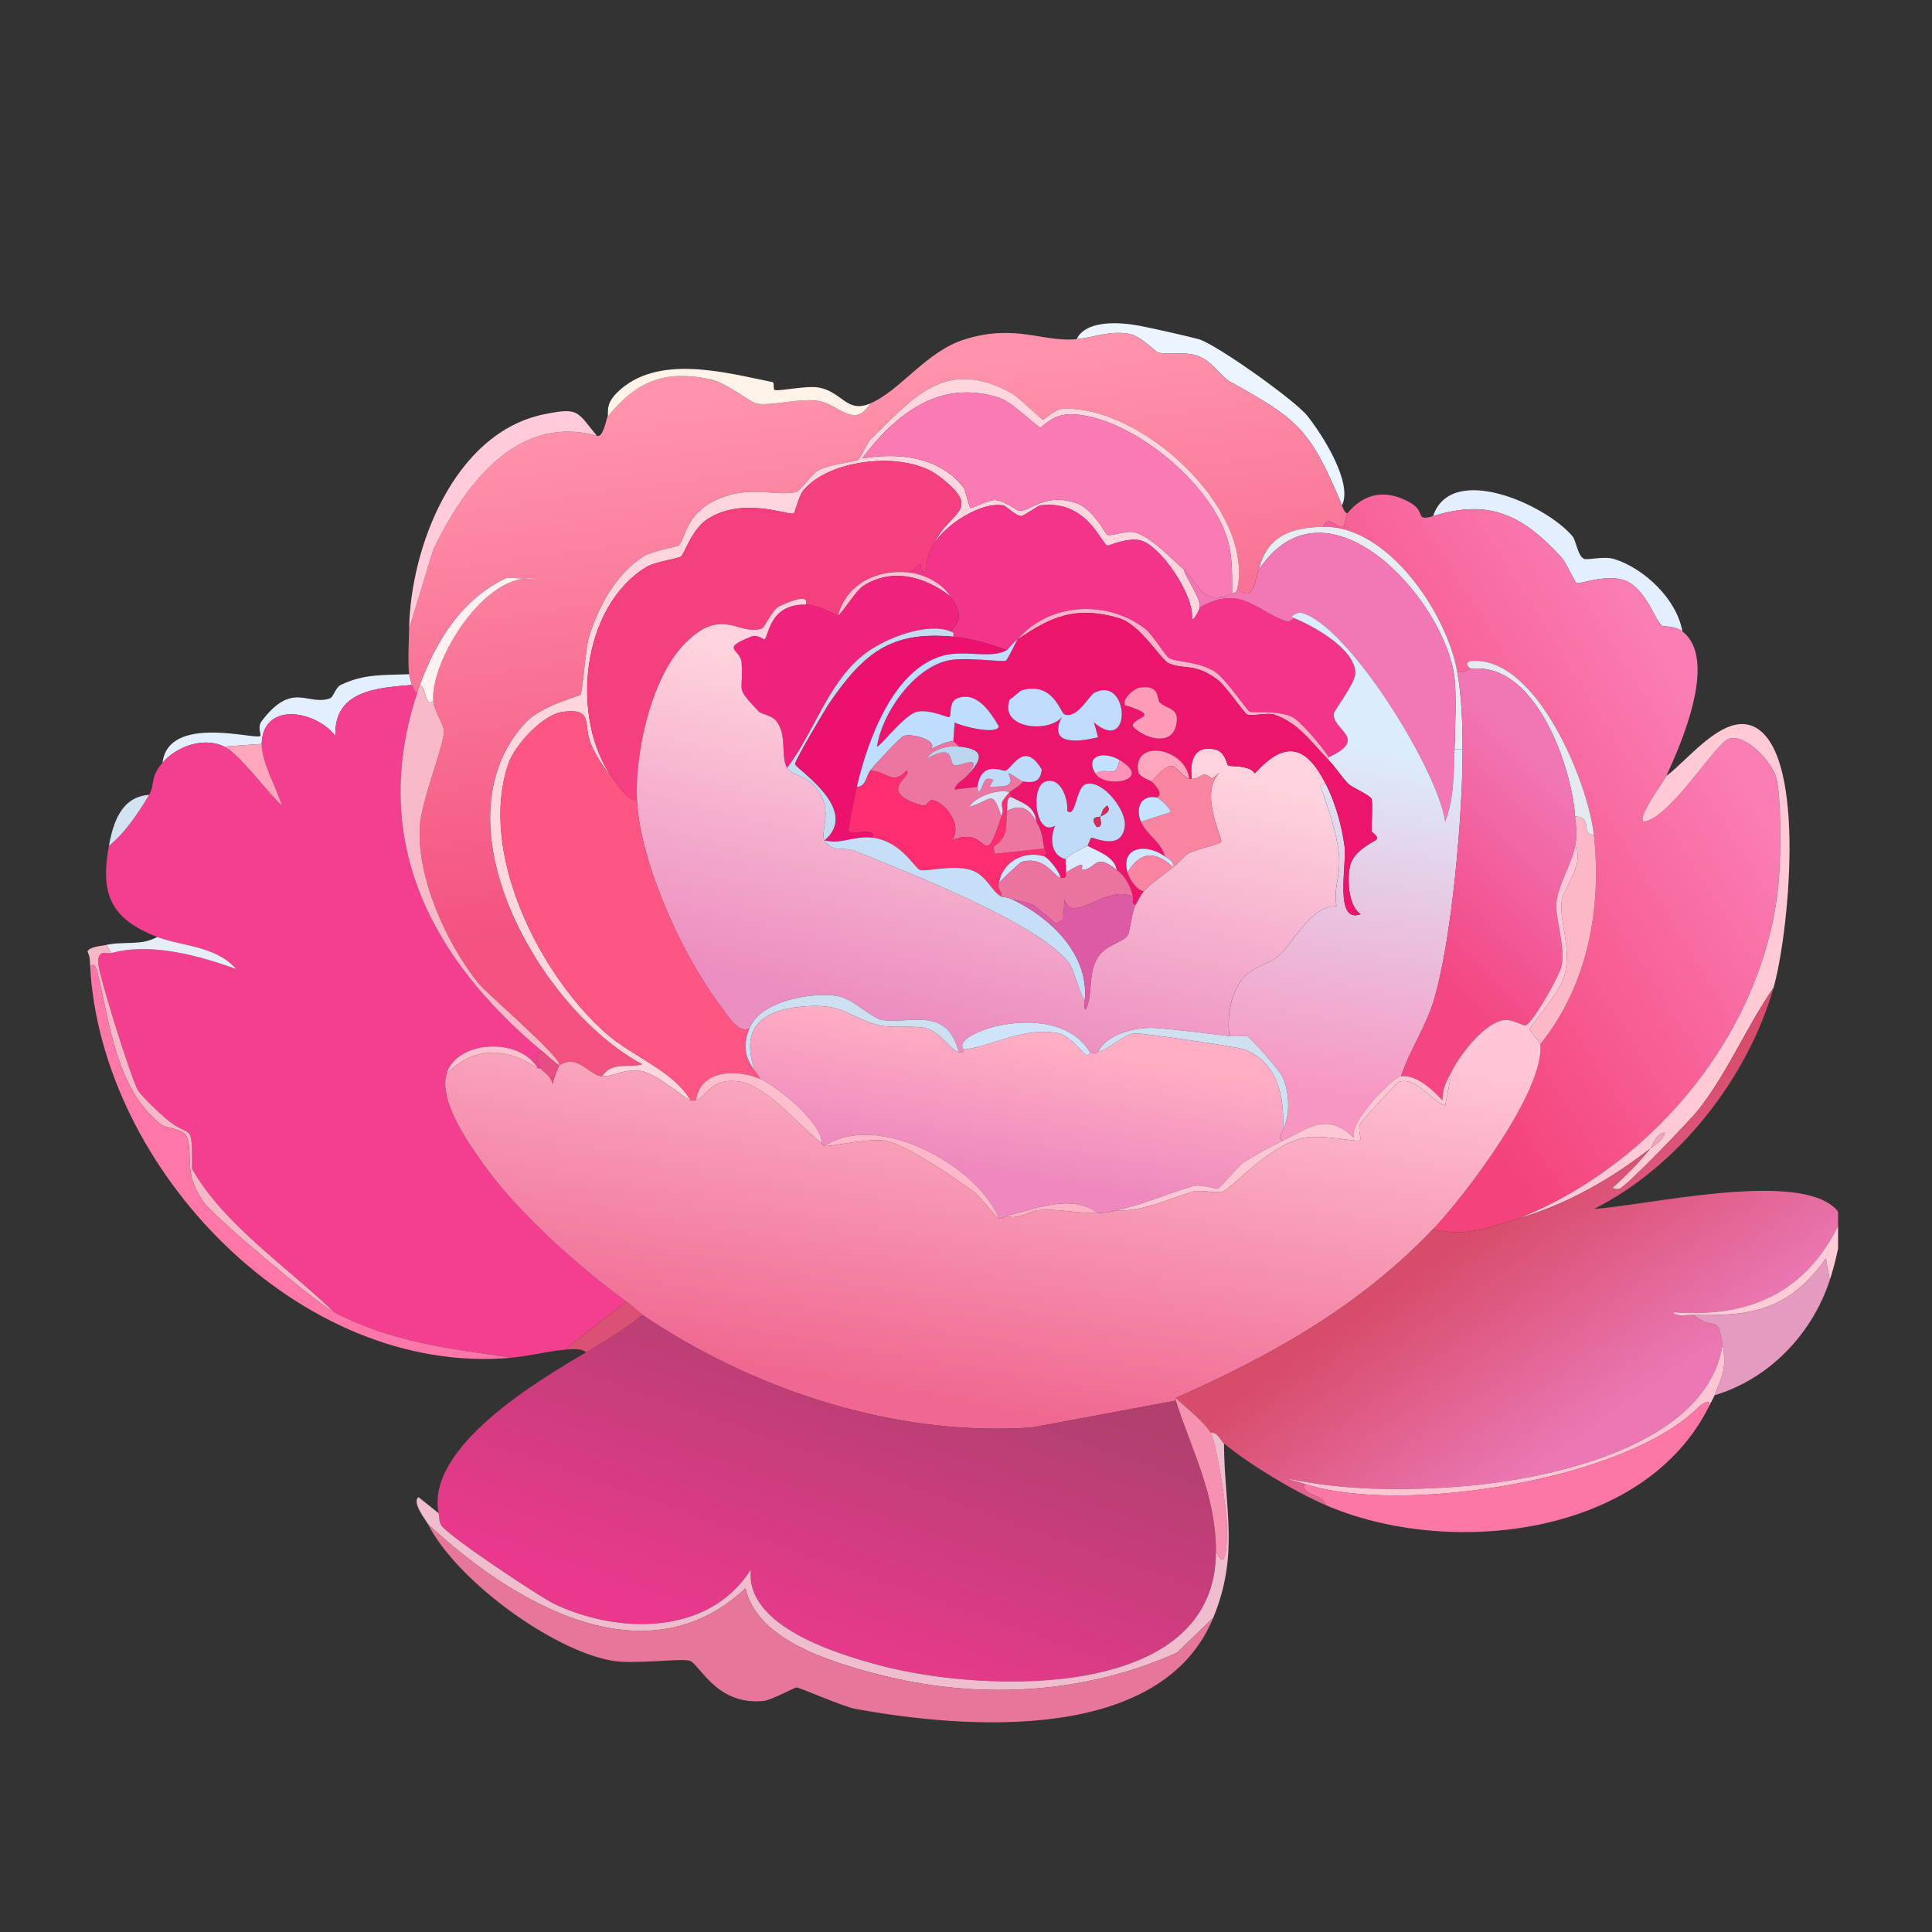 <svg width="182" height="182" viewBox="0 0 182 182" fill="none" xmlns="http://www.w3.org/2000/svg">
<rect x="0" y="0" width="182" height="182" fill="#333333" stroke="none"/>
<g clip-path="url(#clip0_1227_45040)">
<path d="M126.416 47.605C123.436 40.46 122.325 39.525 115.937 35.99C114.876 35.41 114.195 33.92 112.654 33.465C111.417 33.112 109.902 33.44 109.119 33.213C108.766 33.112 107.554 31.672 106.342 31.445C104.524 31.117 103.009 31.799 101.418 31.95C102.327 30.082 105.61 30.359 107.352 30.688C108.64 30.94 111.695 31.622 112.907 31.95C114.498 32.38 121.896 37.632 123.133 39.147C124.573 40.939 127.476 45.51 126.416 47.605Z" fill="#ECF4FF"/>
<path d="M101.412 31.952C103.002 31.8 104.517 31.118 106.335 31.447C107.547 31.674 108.759 33.113 109.113 33.214C109.896 33.441 111.411 33.113 112.648 33.467C114.188 33.921 114.87 35.411 115.931 35.992C122.319 39.527 123.43 40.461 126.41 47.607C126.511 47.859 126.637 48.264 126.915 48.364C126.788 48.516 126.713 49.526 126.536 49.627C126.006 49.905 125.172 48.339 124.642 49.627C121.662 49.678 119.314 50.486 118.582 53.667C118.279 54.122 118.203 57.051 116.562 55.435C118.127 47.834 107.345 38.062 100.023 38.517C99.442 38.542 98.356 39.527 98.255 39.527C98.053 39.527 95.983 37.406 95.225 37.002C89.039 33.669 86.135 37.355 81.969 41.421C81.741 41.648 81.034 43.188 80.832 43.314C80.454 43.542 78.13 43.718 77.045 44.324C76.565 44.577 75.302 46.294 75.025 46.344C72.979 46.799 70.606 45.638 67.45 47.102C64.52 48.465 64.546 50.864 63.914 51.395C63.788 51.496 61.465 51.9 60.632 52.405C58.056 53.995 56.289 57.253 55.456 60.106C55.178 61.066 54.85 65.207 54.698 65.409C54.521 65.661 51.011 66.393 49.395 68.186C40.861 77.655 50.936 95.154 60.506 100.254C59.218 100.658 57.627 99.951 56.718 101.391C55.582 101.365 54.319 99.168 52.678 100.381C53.158 99.85 45.835 93.588 45.103 92.679C42.048 88.892 39.219 82.629 39.548 77.781C39.699 75.458 41.745 70.408 41.82 68.944C41.846 68.287 40.911 67.075 40.81 66.04C40.482 62.278 45.759 53.718 50.406 54.551L47.754 54.425C43.537 56.369 41.088 60.333 39.548 64.525C39.447 64.777 39.371 65.03 39.295 65.282C39.017 65.181 38.866 64.752 38.79 64.525C38.74 64.399 38.538 63.616 38.538 63.515C38.411 62.252 38.513 60.535 38.538 59.222L40.81 51.773C43.689 45.84 48.587 38.971 56.213 41.042C56.794 41.32 57.097 39.577 57.223 39.274C59.925 35.916 62.602 34.805 66.945 35.739C68.434 36.068 70.656 37.886 71.237 38.012C72.601 38.29 75.252 37.482 77.045 37.759C79.014 38.062 80.454 40.461 81.969 38.012C84.822 36.8 87.271 33.063 90.933 31.952C95.705 30.487 98.23 32.255 101.412 31.952Z" fill="url(#paint0_linear_1227_45040)"/>
<path d="M81.976 38.011C80.461 40.461 79.022 38.062 77.052 37.759C75.259 37.481 72.608 38.289 71.245 38.011C70.664 37.885 68.442 36.067 66.952 35.739C62.609 34.805 59.932 35.916 57.23 39.274C57.382 38.895 56.953 38.163 58.114 37.001C61.877 33.264 68.341 35.108 72.76 35.991C73.012 36.042 72.76 36.698 73.012 36.749C73.567 36.85 75.916 36.32 77.052 36.496C79.325 36.85 79.729 38.971 81.976 38.011Z" fill="#FFF3E9"/>
<path d="M116.566 55.435C116.491 55.789 116.364 55.814 116.061 55.94C116.061 54.476 116.112 52.961 115.809 51.522C114.698 45.966 106.719 39.275 101.037 39.023C99.143 38.947 98.184 40.285 98.007 40.285C97.78 40.285 95.381 37.911 94.219 37.507C88.639 35.614 84.372 38.972 81.216 43.189C84.65 42.608 88.488 42.987 90.811 45.966C90.886 46.067 91.29 47.81 91.442 47.86C91.543 47.911 93.134 47.077 93.715 47.103C94.573 47.128 95.836 48.113 95.987 48.113C97.098 48.188 98.335 46.421 101.29 47.355C102.981 47.885 104.118 50.284 104.32 50.385C104.598 50.537 106.087 49.956 106.845 50.133C108.335 50.486 110.355 52.607 111.516 53.668C111.794 54.602 113.082 56.243 113.031 57.203C113.031 57.279 112.551 58.44 112.274 58.339C112.577 56.142 109.269 51.269 107.35 50.89C106.138 50.638 104.471 51.42 104.32 51.395C103.739 51.269 102.451 47.052 98.007 47.608C97.805 47.633 96.391 48.618 96.24 48.618C95.634 48.618 94.851 47.658 94.472 47.608C92.351 47.279 89.144 49.4 88.033 51.143C89.422 48.087 92.755 48.138 88.412 44.83C85.281 42.456 78.135 43.189 75.66 46.219C75.282 46.673 74.878 48.315 74.777 48.365C74.272 48.592 70.055 46.749 66.697 48.87C65.156 49.855 64.5 52.127 64.171 52.405C63.894 52.633 61.722 52.91 60.889 53.415C54.728 57.178 53.667 67.707 57.733 73.363C56.899 72.277 56.293 71.495 55.712 70.207C54.854 68.288 56.016 66.697 53.061 67.05C51.142 67.278 48.491 70.182 47.885 71.974C45.032 80.358 50.839 91.821 57.101 97.351C59.551 99.523 63.464 100.861 65.055 103.664C64.601 103.563 61.848 101.113 60.384 100.886C58.869 100.634 57.808 101.416 56.722 101.391C57.632 99.952 59.222 100.659 60.51 100.255C50.94 95.154 40.865 77.656 49.4 68.187C51.016 66.394 54.526 65.662 54.703 65.409C54.854 65.207 55.182 61.066 55.46 60.107C56.293 57.253 58.061 53.996 60.636 52.405C61.47 51.9 63.793 51.496 63.919 51.395C64.55 50.865 64.525 48.466 67.454 47.103C70.61 45.638 72.984 46.8 75.029 46.345C75.307 46.295 76.569 44.578 77.049 44.325C78.135 43.719 80.458 43.542 80.837 43.315C81.039 43.189 81.746 41.648 81.973 41.421C86.139 37.356 89.043 33.669 95.23 37.002C95.987 37.406 98.058 39.528 98.26 39.528C98.361 39.528 99.446 38.543 100.027 38.517C107.35 38.063 118.132 47.835 116.566 55.435Z" fill="#FFD5DE"/>
<path d="M116.065 55.941C113.111 57.102 113.086 55.108 111.52 53.669C110.359 52.608 108.339 50.487 106.849 50.133C106.091 49.957 104.602 50.537 104.324 50.386C104.122 50.285 102.986 47.886 101.294 47.356C98.34 46.422 97.102 48.189 95.991 48.113C95.84 48.113 94.577 47.129 93.719 47.103C93.138 47.078 91.547 47.911 91.446 47.861C91.295 47.81 90.891 46.068 90.815 45.967C88.492 42.987 84.654 42.609 81.22 43.19C84.376 38.973 88.643 35.614 94.224 37.508C95.385 37.912 97.784 40.286 98.011 40.286C98.188 40.286 99.148 38.947 101.041 39.023C106.723 39.276 114.702 45.967 115.813 51.522C116.116 52.961 116.065 54.477 116.065 55.941Z" fill="#FA7BB3"/>
<path d="M56.216 41.039C48.591 38.969 43.692 45.837 40.814 51.771L38.541 59.219C38.667 51.569 42.783 40.736 51.292 39.019C54.55 38.363 54.323 38.741 56.216 41.039Z" fill="#FFCAD9"/>
<path d="M88.036 51.139C87.606 51.795 87.203 52.957 87.278 53.79C86.597 54.295 86.849 53.134 86.647 53.159C86.571 53.159 85.965 53.942 85.511 53.916C82.582 53.639 79.754 55.002 78.946 57.956C78.794 57.982 77.052 56.972 75.915 56.947C76.345 55.633 73.391 57.123 73.264 57.199C72.709 57.603 72.027 59.118 71.749 59.219C69.552 59.926 67.911 56.947 64.3 60.86C61.27 64.168 59.806 71.011 60.008 75.379C59.25 75.455 58.341 74.167 57.735 73.359C53.67 67.703 54.73 57.174 60.892 53.411C61.725 52.906 63.896 52.629 64.174 52.401C64.502 52.124 65.159 49.851 66.699 48.866C70.057 46.745 74.274 48.589 74.779 48.361C74.88 48.311 75.284 46.669 75.663 46.215C78.138 43.185 85.284 42.453 88.415 44.826C92.758 48.134 89.425 48.084 88.036 51.139Z" fill="#F53F81"/>
<path d="M158.482 59.473C157.8 58.943 156.664 59.019 156.588 58.968C155.932 58.514 155.023 55.383 153.053 54.676C151.286 54.044 148.836 55.054 148.508 54.928C148.382 54.878 147.498 52.959 147.119 52.529C143.407 48.489 140.302 46.974 134.999 48.615C136.716 43.54 145.579 47.505 148.129 50.509C148.483 50.913 148.634 52.479 149.266 52.656C149.644 52.757 151.134 52.378 152.043 52.656C154.896 53.539 157.977 56.468 158.482 59.473Z" fill="#E3EFFF"/>
<path d="M134.997 48.618C140.3 46.977 143.406 48.492 147.117 52.532C147.496 52.962 148.38 54.881 148.506 54.931C148.835 55.057 151.284 54.047 153.051 54.679C155.021 55.386 155.93 58.517 156.586 58.971C156.662 59.022 157.798 58.946 158.48 59.476C161.864 62.077 158.404 70.006 156.965 73.112C156.763 73.566 154.162 77.05 154.819 77.404C157.344 77.126 161.611 69.93 162.899 69.576C164.54 69.147 166.914 71.824 167.318 73.238C167.823 75.056 167.747 80.788 167.57 82.833C166.409 96.872 155.93 109.649 143.077 114.775C140.022 115.684 137.977 116.568 134.997 115.785C138.027 112.603 145.552 102.705 145.097 98.362C149.542 92.883 150.905 85.585 150.148 78.667C149.617 73.718 144.87 62.153 138.911 62.254C138.204 62.254 137.926 62.481 138.532 63.011C138.457 63.011 137.724 63.516 137.27 63.264C136.285 57.759 130.73 49.502 124.645 49.629C125.175 48.341 126.008 49.906 126.538 49.629C126.715 49.528 126.791 48.517 126.917 48.366C128.533 46.396 130.604 46.068 132.851 47.356C134.366 48.215 133.255 49.149 134.997 48.618Z" fill="url(#paint1_linear_1227_45040)"/>
<path d="M113.034 57.202C116.796 55.081 118.261 57.455 120.988 58.465C121.669 58.717 121.821 58.187 121.871 58.212C123.664 58.944 127.629 61.091 127.679 63.389C127.704 64.298 125.684 66.949 125.659 67.176C125.407 68.767 129.043 69.55 125.154 71.343C124.649 70.433 122.503 67.934 121.745 67.555C120.432 66.898 118.008 67.176 117.705 67.05C117.478 66.949 115.407 63.868 114.423 63.262C112.908 62.303 110.989 62.429 110.13 62C109.802 61.848 108.59 59.778 107.857 59.222C104.221 56.445 98.793 56.798 95.864 60.232C95.434 60.535 94.954 61.192 94.853 61.242C93.212 60.636 91.571 60.157 89.803 59.98C89.854 59.651 89.879 59.601 89.551 59.475C90.738 58.288 90.409 57.531 89.551 56.192C88.743 54.93 87.001 54.046 85.511 53.92C85.965 53.945 86.571 53.162 86.647 53.162C86.849 53.137 86.597 54.298 87.278 53.793C87.203 52.96 87.606 51.799 88.036 51.142C89.147 49.4 92.354 47.279 94.475 47.607C94.853 47.657 95.636 48.617 96.242 48.617C96.394 48.617 97.808 47.632 98.01 47.607C102.454 47.051 103.742 51.268 104.322 51.395C104.474 51.42 106.14 50.637 107.352 50.89C109.271 51.268 112.579 56.142 112.276 58.339C112.554 58.44 113.034 57.278 113.034 57.202Z" fill="#F4348A"/>
<path d="M137.272 63.262C137.702 65.61 137.777 68.186 137.777 70.584H137.02C137.07 68.665 137.222 65.711 137.02 63.893C136.136 56.419 124.925 44.147 118.587 53.666C119.319 50.485 121.667 49.677 124.647 49.626C130.732 49.5 136.288 57.757 137.272 63.262Z" fill="#E8EDF1"/>
<path d="M137.023 70.584C136.947 72.857 136.972 75.256 136.139 77.402C135.508 72.605 126.897 58.666 122.504 57.707C122.428 57.681 121.291 58.035 121.872 58.212C121.822 58.186 121.67 58.717 120.988 58.464C118.261 57.454 116.797 55.081 113.035 57.202C113.085 56.242 111.797 54.601 111.52 53.667C113.085 55.106 113.11 57.101 116.065 55.939C116.368 55.813 116.494 55.788 116.57 55.434C118.211 57.05 118.287 54.121 118.59 53.667C124.928 44.147 136.139 56.419 137.023 63.893C137.225 65.711 137.073 68.665 137.023 70.584Z" fill="#F377B5"/>
<path d="M85.513 53.918C87.003 54.044 88.745 54.928 89.553 56.191C87.155 54.347 84.099 53.438 81.347 55.181C80.59 55.66 79.276 57.908 78.948 57.958C79.756 55.004 82.584 53.64 85.513 53.918Z" fill="#FFC2D3"/>
<path d="M89.547 56.19C90.405 57.529 90.734 58.286 89.547 59.473C87.3 58.589 83.436 60.129 81.593 61.493C78.033 64.144 76.745 68.942 74.144 72.35C73.513 71.24 74.169 69.245 73.134 67.932C72.73 67.401 71.67 67.25 71.493 67.048C69.094 64.498 70.104 65.407 69.852 62.377C69.751 61.139 67.781 61.139 70.735 59.978C71.367 59.725 71.947 60.255 71.998 60.23C72.427 60.028 72.402 56.872 75.912 56.948C77.048 56.973 78.79 57.983 78.942 57.958C79.27 57.907 80.583 55.66 81.341 55.18C84.093 53.438 87.148 54.347 89.547 56.19Z" fill="#EF237D"/>
<path d="M40.819 66.039C39.986 66.67 40.238 64.877 39.557 64.524C41.097 60.332 43.546 56.368 47.763 54.424L50.414 54.55C45.768 53.717 40.491 62.277 40.819 66.039Z" fill="#FFF0F2"/>
<path d="M75.912 56.949C72.402 56.873 72.427 60.03 71.998 60.232C71.947 60.257 71.367 59.727 70.735 59.979C67.781 61.141 69.75 61.141 69.851 62.378C70.104 65.408 69.094 64.499 71.493 67.049C71.669 67.251 72.73 67.403 73.134 67.933C74.169 69.246 73.513 71.241 74.144 72.352C74.523 73.008 76.013 73.059 76.922 74.246C78.613 76.468 77.174 78.387 77.679 79.169C78.462 80.382 79.396 79.7 80.583 80.18C85.33 82.099 97.728 86.896 100.657 90.659C101.162 91.29 101.642 93.385 102.172 94.32C102.248 94.446 102.046 95.077 102.298 95.077C103.005 93.562 102.425 91.744 103.435 90.153C104.116 89.068 105.833 88.714 106.212 88.133C106.465 87.755 106.616 85.861 106.97 85.23C107.197 84.8 107.424 84.346 107.727 83.967C108.131 83.462 109.899 82.149 110.505 81.695C111.111 81.24 111.439 80.71 111.894 80.432C112.474 80.053 114.949 79.523 115.05 79.296C115.201 78.968 112.626 74.17 115.302 72.478L114.166 73.362C113.181 72.453 113.156 73.463 112.272 73.362C112.045 71.721 112.474 70.18 114.419 70.584C115.429 70.786 115.58 72.049 115.681 72.099C116.06 72.276 117.651 72.024 118.206 72.857C121.11 69.625 123.08 70.281 124.898 73.867C124.064 73.816 124.494 74.321 124.645 74.751C125.403 77.048 126.11 79.144 126.16 81.063C126.211 82.679 125.605 83.79 125.908 85.356C123.458 85.381 122.044 88.537 120.479 90.027C119.671 90.785 117.979 91.062 117.07 92.174C115.908 93.562 115.58 95.835 115.807 97.602C113.56 97.35 110.959 96.996 108.863 96.845C107.096 96.719 104.217 97.375 103.435 99.117C102.879 99.269 103.283 99.319 102.677 99.117C100.834 96.037 96.39 95.911 93.208 96.845C92.627 97.022 89.976 97.956 90.809 98.865C90.784 98.865 90.91 99.193 90.304 99.117C89.244 94.724 85.658 96.491 83.108 96.087C82.098 95.936 80.33 94.042 78.815 93.815C76.417 93.461 71.669 94.269 70.609 96.845C69.574 97.501 68.463 95.532 67.831 94.698C64.271 90.002 60.282 81.265 60.004 75.382C59.802 71.014 61.266 64.171 64.296 60.863C67.907 56.949 69.548 59.929 71.745 59.222C72.023 59.121 72.705 57.605 73.26 57.202C73.386 57.126 76.341 55.636 75.912 56.949Z" fill="url(#paint2_linear_1227_45040)"/>
<path d="M125.156 71.343V71.595C123.515 69.929 122.303 68.06 119.979 67.303C119.424 67.126 118.01 67.479 117.454 67.303C117.252 67.227 115.46 64.601 114.677 64.02C112.531 62.429 111.647 63.111 110.132 62.505C109.324 62.177 107.48 58.819 105.334 58.212C101.294 57.051 98.996 58.111 95.865 60.233C98.794 56.798 104.223 56.445 107.859 59.222C108.591 59.778 109.804 61.849 110.132 62C110.99 62.429 112.909 62.303 114.424 63.263C115.409 63.869 117.48 66.949 117.707 67.05C118.01 67.176 120.434 66.899 121.747 67.555C122.505 67.934 124.651 70.434 125.156 71.343Z" fill="#FFB2CA"/>
<path d="M137.023 70.584H137.781C137.806 76.619 136.771 88.79 135.003 94.446C134.246 96.819 132.781 99.016 131.973 101.39C131.14 101.516 126.948 105.859 127.554 107.197C125.004 104.698 123.312 106.288 120.863 107.45C120.206 107.248 120.863 106.667 120.863 106.44C121.57 104.925 121.469 103.056 120.863 101.516C120.661 100.96 117.833 97.728 117.454 97.602C117.378 97.577 116.393 97.653 115.813 97.602C115.585 95.835 115.914 93.562 117.075 92.173C117.984 91.062 119.676 90.784 120.484 90.027C122.05 88.537 123.464 85.381 125.913 85.356C125.61 83.79 126.216 82.679 126.165 81.063C126.115 79.144 125.408 77.048 124.65 74.751C124.499 74.321 124.07 73.816 124.903 73.867C125.812 75.659 126.418 77.831 126.67 79.801C126.872 81.518 125.66 87.073 128.185 86.113C126.999 85.406 126.898 82.755 127.175 81.568C127.529 80.028 129.65 79.22 129.7 79.043C129.801 78.664 129.195 78.412 129.195 78.285C129.195 77.629 129.347 75.659 129.195 75.255C129.069 74.902 127.352 74.17 127.049 73.867C126.342 73.16 125.787 72.225 125.155 71.594V71.342C129.044 69.549 125.408 68.766 125.66 67.175C125.686 66.948 127.706 64.297 127.68 63.388C127.63 61.09 123.666 58.944 121.873 58.211C121.292 58.035 122.428 57.681 122.504 57.706C126.898 58.666 135.508 72.604 136.139 77.402C136.973 75.255 136.947 72.857 137.023 70.584Z" fill="url(#paint3_linear_1227_45040)"/>
<path d="M125.155 71.597C125.787 72.228 126.342 73.162 127.049 73.869C127.352 74.172 129.069 74.904 129.196 75.258C129.347 75.662 129.196 77.632 129.196 78.288C129.196 78.414 129.802 78.667 129.701 79.046C129.65 79.222 127.529 80.03 127.176 81.571C126.898 82.757 126.999 85.409 128.186 86.116C125.661 87.075 126.873 81.52 126.671 79.803C126.418 77.834 125.812 75.662 124.903 73.869C123.085 70.284 121.115 69.627 118.212 72.859C117.656 72.026 116.065 72.278 115.687 72.102C115.586 72.051 115.434 70.789 114.424 70.587C112.48 70.183 112.05 71.723 112.278 73.364C112.177 73.364 112.076 73.389 112.025 73.364C111.697 70.435 106.647 69.551 107.228 72.733C107.329 73.213 108.44 73.566 108.49 73.617C108.818 73.97 109.652 74.778 108.995 75.132C107.379 74.829 106.975 76.243 107.48 77.404C108.061 78.717 109.374 79.273 109.753 80.687C107.909 79.374 105.536 79.803 106.218 82.202C106.394 82.783 107.026 83.818 107.733 83.969C107.43 84.348 107.202 84.803 106.975 85.232C106.546 85.207 106.773 84.752 106.723 84.475C106.495 83.49 106.041 82.581 105.208 81.949C104.905 80.636 103.44 80.232 102.43 79.677C102.531 79.626 102.708 78.945 102.809 78.919C103.011 78.844 105.713 80.258 105.965 77.783C106.117 76.319 103.869 73.415 102.304 73.869C101.319 74.172 101.395 77.127 100.536 76.394C100.637 75.308 99.981 73.188 98.516 73.617C97.001 74.071 97.557 78.919 99.4 77.783C98.92 78.919 98.945 80.586 100.41 80.939C100.309 81.167 100.486 81.874 100.41 82.202C100.36 82.227 100.637 82.808 99.905 82.707C99.855 82.177 98.769 80.813 98.39 80.687C98.769 80.182 98.466 80.283 98.39 79.929C98.163 78.894 98.213 78.364 97.632 77.404C97.456 75.915 96.395 75.687 95.36 75.132C95.335 75.106 95.133 74.627 95.107 74.627C95.234 74.501 96.244 73.92 96.37 73.617C97.329 73.768 98.037 73.692 98.138 72.481C96.471 69.728 95.41 72.329 94.729 72.607C94.451 72.708 92.481 71.546 92.077 74.122L89.931 74.374C90.007 73.819 90.638 73.566 91.067 73.112C92.128 71.95 93.289 70.587 90.31 70.334C90.285 70.208 89.83 69.829 89.805 69.829L89.931 68.062C90.562 68.415 93.845 69.248 94.097 68.44C93.289 67.077 92.027 65.082 90.183 65.789C89.325 66.117 89.678 67.38 89.426 67.557C89.3 67.658 87.633 66.799 86.396 67.052C85.209 67.304 82.836 70.46 82.608 70.334C83.113 67.153 85.992 63.062 89.174 62.254C90.764 61.85 94.375 62.38 94.729 62.254C94.931 62.178 95.713 60.411 95.865 60.234C98.996 58.113 101.294 57.052 105.334 58.214C107.48 58.82 109.323 62.178 110.131 62.507C111.646 63.112 112.53 62.431 114.677 64.022C115.459 64.602 117.252 67.228 117.454 67.304C118.01 67.481 119.424 67.127 119.979 67.304C122.302 68.062 123.514 69.93 125.155 71.597ZM107.354 64.779C106.849 64.855 105.713 65.789 105.965 66.42C109.702 67.582 106.546 67.506 106.723 68.44C107.733 69.526 110.258 70.334 110.763 68.44C111.242 66.648 109.98 66.875 109.248 66.168C108.97 65.89 109.298 64.451 107.354 64.779ZM96.244 65.032C96.143 65.057 95.335 65.789 95.107 65.915C94.123 68.668 98.794 69.072 100.031 67.557C98.668 70.258 101.597 69.905 103.44 69.45L103.061 68.062C106.723 71.193 106.369 63.517 103.061 65.284C102.632 65.511 101.445 67.759 100.284 67.304C99.88 67.153 99.223 64.173 96.244 65.032ZM103.188 72.859C104.122 74.374 108.743 73.516 105.46 71.597C103.844 70.662 102.203 71.268 103.188 72.859Z" fill="#EC156B"/>
<path d="M89.544 59.474C89.873 59.6 89.847 59.651 89.797 59.979C83.989 59.424 81.388 61.494 78.182 66.166C77.778 66.746 74.874 71.645 74.899 71.973C74.95 72.428 81.136 76.266 77.677 79.17C77.172 78.387 78.611 76.468 76.919 74.246C76.01 73.059 74.52 73.008 74.142 72.352C76.742 68.943 78.03 64.145 81.591 61.494C83.434 60.131 87.297 58.59 89.544 59.474Z" fill="#C4DCF1"/>
<path d="M89.802 59.98C91.57 60.157 93.211 60.636 94.852 61.242C93.388 62.101 90.989 61.217 88.918 61.747C84.121 62.985 81.722 69.802 80.712 74.12C80.586 74.701 79.828 78.11 79.955 78.286C80.308 78.716 82.606 77.857 82.227 78.918C80.434 78.69 79.298 79.574 77.682 79.17C81.141 76.266 74.955 72.428 74.904 71.974C74.879 71.645 77.783 66.747 78.187 66.166C81.394 61.495 83.995 59.424 89.802 59.98Z" fill="#EC116E"/>
<path d="M89.805 69.825C89.148 69.825 88.24 70.304 87.659 70.582C88.467 69.774 85.992 69.067 85.134 69.32C84.856 69.395 82.306 72.123 81.977 72.602C81.599 73.107 81.573 74.142 80.715 74.117C81.725 69.799 84.124 62.982 88.921 61.745C90.992 61.214 93.391 62.098 94.855 61.239C94.956 61.189 95.436 60.532 95.865 60.23C95.714 60.406 94.931 62.174 94.729 62.249C94.375 62.376 90.764 61.846 89.174 62.249C85.992 63.057 83.114 67.148 82.609 70.33C82.836 70.456 85.209 67.3 86.396 67.047C87.633 66.795 89.3 67.653 89.426 67.552C89.679 67.375 89.325 66.113 90.184 65.785C92.027 65.078 93.29 67.072 94.098 68.436C93.845 69.244 90.562 68.411 89.931 68.057L89.805 69.825Z" fill="#BFDDFF"/>
<path d="M150.146 78.665C148.808 78.564 150.172 77.023 148.379 76.897C148.051 72.15 144.617 62.277 138.531 63.009C137.925 62.479 138.203 62.252 138.91 62.252C144.869 62.151 149.616 73.715 150.146 78.665Z" fill="#E5EAF0"/>
<path d="M148.383 76.896C148.458 78.159 148.635 78.234 148.383 79.674C148.13 81.214 146.691 83.537 146.615 85.103C146.539 86.769 147.423 88.84 147.12 90.91C146.994 91.819 144.342 96.44 143.711 96.591C143.459 96.642 142.423 95.986 141.691 96.087C139.823 96.339 137.601 99.293 136.767 100.884C136.262 101.869 135.884 102.5 135.884 103.662C135.025 102.702 133.384 101.187 131.97 101.389C132.778 99.016 134.242 96.819 135 94.445C136.767 88.789 137.803 76.618 137.777 70.584C137.777 68.185 137.702 65.609 137.272 63.261C137.727 63.513 138.459 63.008 138.535 63.008C144.62 62.276 148.054 72.149 148.383 76.896Z" fill="url(#paint4_linear_1227_45040)"/>
<path d="M38.539 63.513C38.539 63.614 38.741 64.397 38.792 64.523C35.484 64.8 31.444 65.053 31.595 69.32C29.701 66.896 24.752 66.063 24.651 70.078L21.116 70.33C19.222 69.396 16.672 70.28 15.309 71.845C15.889 67.199 24.247 69.775 24.525 69.32C24.626 69.169 24.222 68.512 24.651 67.931C27.555 64.094 28.994 66.543 31.09 65.785C31.393 65.684 31.62 64.75 32.1 64.523C34.322 63.462 36.039 63.614 38.539 63.513Z" fill="#E4EFFD"/>
<path d="M38.795 64.522C38.87 64.75 39.022 65.179 39.3 65.28C34.704 79.243 40.663 90.379 51.167 99.116C50.157 99.166 50.612 100.05 50.915 100.631H50.662C48.996 97.702 43.037 97.954 42.077 101.136C41.269 103.762 44.299 107.953 45.865 110.1C48.945 114.342 54.728 119.518 58.995 122.599L53.188 127.144C51.571 127.295 49.88 127.75 48.137 127.901C42.178 127.017 36.901 126.437 31.472 123.609C27.078 119.367 21.044 115.326 18.089 110.1C18.114 105.428 18.014 107.373 15.691 105.428C15.11 104.949 13.393 103.307 13.039 102.777C12.383 101.767 9.201 91.54 9.252 90.657C9.277 90.228 9.226 90.051 9.63 89.773C9.908 89.722 10.287 89.849 10.514 89.773C14.226 88.763 18.771 90.025 22.256 91.288C20.337 89.091 17.13 89.142 14.807 88.258C10.388 86.566 9.428 84.167 10.262 79.673C11.878 78.385 13.115 76.415 14.049 74.875C14.605 73.966 14.1 73.234 15.312 71.845C16.675 70.28 19.226 69.396 21.119 70.33C22.609 71.062 25.185 74.673 26.548 75.885C26.068 74.244 24.604 71.769 24.654 70.078C24.755 66.063 29.704 66.896 31.598 69.32C31.447 65.053 35.487 64.8 38.795 64.522Z" fill="#F43F90"/>
<path d="M40.814 66.037C40.915 67.073 41.849 68.285 41.824 68.941C41.748 70.406 39.703 75.456 39.551 77.779C39.223 82.627 42.051 88.889 45.106 92.677C45.839 93.586 53.161 99.848 52.682 100.378C52.151 99.999 51.672 99.545 51.167 99.116C40.662 90.379 34.703 79.243 39.299 65.28C39.375 65.028 39.45 64.775 39.551 64.522C40.233 64.876 39.981 66.669 40.814 66.037Z" fill="#F7B8C8"/>
<path d="M107.354 64.777C109.298 64.449 108.97 65.888 109.247 66.166C109.98 66.873 111.242 66.645 110.762 68.438C110.257 70.332 107.732 69.524 106.722 68.438C106.546 67.504 109.702 67.58 105.965 66.418C105.712 65.787 106.849 64.853 107.354 64.777Z" fill="#FF9DB9"/>
<path d="M96.242 65.029C99.222 64.171 99.878 67.15 100.282 67.302C101.444 67.756 102.631 65.509 103.06 65.282C106.368 63.514 106.721 71.19 103.06 68.059L103.439 69.448C101.595 69.902 98.666 70.256 100.03 67.554C98.793 69.069 94.121 68.665 95.106 65.913C95.333 65.787 96.141 65.054 96.242 65.029Z" fill="#C0DCFC"/>
<path d="M57.734 73.362C58.34 74.17 59.249 75.458 60.007 75.382C60.285 81.266 64.274 90.002 67.834 94.699C68.466 95.532 69.577 97.502 70.612 96.845C70.006 98.31 70.082 99.522 71.117 100.885C71.294 101.112 71.496 101.39 71.622 101.643C69.425 100.683 65.966 100.759 65.562 103.663C65.461 103.688 65.183 103.688 65.057 103.663C63.466 100.86 59.552 99.522 57.103 97.35C50.841 91.82 45.033 80.356 47.886 71.973C48.492 70.181 51.144 67.277 53.063 67.049C56.017 66.696 54.856 68.287 55.714 70.206C56.295 71.494 56.901 72.276 57.734 73.362Z" fill="#FE5684"/>
<path d="M167.069 93.056C164.493 96.767 162.802 100.959 159.999 104.545C159.241 105.504 153.156 111.842 152.55 111.993C152.373 112.044 152.02 112.044 151.919 111.867C153.232 110.706 154.343 109.544 155.454 108.206C155.934 107.852 156.716 107.322 156.843 106.691C156.009 106.741 155.732 107.878 155.454 108.206C151.616 111.16 147.626 113.433 143.081 114.771C155.934 109.645 166.413 96.868 167.574 82.829C167.751 80.784 167.827 75.052 167.322 73.234C166.918 71.82 164.544 69.143 162.903 69.573C161.615 69.926 157.348 77.123 154.823 77.4C154.166 77.047 156.767 73.562 156.969 73.108C159.09 71.542 162.549 66.896 165.428 68.563C170.251 71.365 168.458 88.258 167.069 93.056Z" fill="#FFC9D6"/>
<path d="M89.805 69.826C89.83 69.826 90.285 70.205 90.31 70.332C89.25 70.231 87.962 70.534 87.28 71.468C90.133 69.902 89.275 71.872 89.931 72.099C90.361 72.251 92.886 70.811 91.068 73.109C90.638 73.564 90.007 73.816 89.931 74.372L92.078 74.119L92.204 74.624C92.785 74.094 92.532 72.958 93.593 73.488L93.214 74.119C94.401 74.069 95.764 74.245 94.982 72.857C95.158 72.781 96.118 73.564 96.37 73.614C96.244 73.917 95.234 74.498 95.108 74.624C94.073 74.271 91.85 75.053 91.32 76.013C93.517 75.356 93.416 74.271 94.35 76.897C92.482 82.578 93.315 77.553 89.679 79.169C90.689 77.73 89.098 75.685 87.911 75.382C87.482 75.281 87.305 76.013 86.901 75.887C82.281 74.574 86.194 73.008 85.386 72.604C84.073 74.043 83.568 72.629 81.978 72.604C82.306 72.124 84.856 69.397 85.134 69.322C85.992 69.069 88.467 69.776 87.659 70.584C88.24 70.306 89.149 69.826 89.805 69.826Z" fill="#EC75A1"/>
<path d="M24.66 70.078C24.61 71.77 26.074 74.245 26.554 75.886C25.19 74.674 22.615 71.063 21.125 70.331L24.66 70.078Z" fill="#FEA6BC"/>
<path d="M90.307 70.333C93.287 70.585 92.125 71.949 91.065 73.111C92.883 70.813 90.358 72.252 89.929 72.1C89.272 71.873 90.131 69.904 87.277 71.469C87.959 70.535 89.247 70.232 90.307 70.333Z" fill="#BDD6F0"/>
<path d="M112.029 73.36C110.463 72.627 110.842 70.936 108.494 73.612C108.443 73.562 107.332 73.208 107.231 72.728C106.65 69.547 111.7 70.431 112.029 73.36Z" fill="#FFA5BD"/>
<path d="M105.459 71.593C105.055 73.538 104.55 72.149 103.186 72.856C102.201 71.265 103.843 70.659 105.459 71.593Z" fill="#C3E1FF"/>
<path d="M96.366 73.615C96.113 73.564 95.154 72.781 94.977 72.857C95.76 74.246 94.396 74.069 93.21 74.12L93.588 73.488C92.528 72.958 92.78 74.094 92.2 74.624L92.073 74.12C92.477 71.544 94.447 72.705 94.725 72.604C95.406 72.327 96.467 69.726 98.133 72.478C98.032 73.69 97.325 73.766 96.366 73.615Z" fill="#C0DBFA"/>
<path d="M103.185 72.855C104.548 72.148 105.053 73.537 105.457 71.593C108.74 73.512 104.119 74.37 103.185 72.855Z" fill="#FF91B8"/>
<path d="M112.021 73.362C112.071 73.387 112.172 73.362 112.273 73.362C113.157 73.463 113.182 72.453 114.167 73.362L115.303 72.478C112.627 74.17 115.202 78.968 115.051 79.296C114.95 79.523 112.475 80.053 111.894 80.432C111.44 80.71 111.112 81.24 110.506 81.695C110.581 81.114 110.102 80.937 109.748 80.685C109.369 79.271 108.056 78.715 107.476 77.402L110.253 76.519C110.379 76.215 109.142 75.155 108.991 75.13C109.647 74.776 108.814 73.968 108.486 73.615C110.834 70.938 110.455 72.63 112.021 73.362Z" fill="#F984A2"/>
<path d="M94.348 76.898C94.752 75.661 93.768 76.09 95.106 74.626C95.131 74.626 95.333 75.105 95.358 75.13C94.828 74.903 94.904 75.838 94.853 76.393C94.727 77.908 95.081 78.741 93.591 79.802L93.717 80.433L98.388 79.928C98.464 80.282 98.767 80.181 98.388 80.686C96.469 80.08 94.424 81.165 94.096 83.211C93.919 83.716 94.399 84.019 94.348 84.473C93.338 83.918 92.96 82.428 91.445 81.948C89.753 81.418 87.228 82.15 86.647 81.948C86.192 81.797 84.879 79.246 82.228 78.918C82.607 77.858 80.309 78.716 79.956 78.287C79.829 78.11 80.587 74.701 80.713 74.121C81.572 74.146 81.597 73.111 81.976 72.606C83.566 72.631 84.071 74.045 85.384 72.606C86.192 73.01 82.279 74.575 86.899 75.888C87.303 76.014 87.48 75.282 87.909 75.383C89.096 75.686 90.687 77.731 89.677 79.171C93.313 77.555 92.48 82.579 94.348 76.898Z" fill="#FE2D70"/>
<path d="M102.426 79.674C101.997 79.876 100.557 80.609 100.406 80.937C98.941 80.583 98.916 78.917 99.396 77.781C97.553 78.917 96.997 74.069 98.512 73.614C99.977 73.185 100.633 75.306 100.532 76.392C101.391 77.124 101.315 74.17 102.3 73.867C103.865 73.412 106.112 76.316 105.961 77.781C105.708 80.255 103.007 78.841 102.805 78.917C102.704 78.942 102.527 79.624 102.426 79.674ZM103.688 76.897C103.562 77.048 102.502 76.796 103.31 77.907C103.991 77.957 103.562 77.174 103.688 76.897C103.739 76.846 104.799 76.543 104.32 75.887C103.815 76.165 103.84 76.543 103.688 76.897Z" fill="#C0DBF7"/>
<path d="M95.104 74.624C93.766 76.088 94.751 75.659 94.347 76.896C93.412 74.27 93.513 75.356 91.316 76.012C91.847 75.053 94.069 74.27 95.104 74.624Z" fill="#D8E3F3"/>
<path d="M14.048 74.877C13.114 76.417 11.877 78.387 10.261 79.675C10.665 77.453 11.447 75.054 14.048 74.877Z" fill="#D4E3F1"/>
<path d="M95.355 75.132C96.39 75.687 97.45 75.914 97.627 77.404C96.844 76.091 96.213 75.738 94.85 76.394C94.9 75.839 94.824 74.904 95.355 75.132Z" fill="#D4DFF1"/>
<path d="M108.992 75.129C109.143 75.155 110.381 76.215 110.254 76.518L107.477 77.402C106.972 76.24 107.376 74.826 108.992 75.129Z" fill="#C4E3FF"/>
<path d="M97.628 77.402C98.209 78.362 98.158 78.892 98.385 79.927L93.714 80.432L93.588 79.801C95.078 78.74 94.724 77.907 94.85 76.392C96.214 75.736 96.845 76.089 97.628 77.402Z" fill="#EE75A0"/>
<path d="M103.689 76.897C103.841 76.543 103.816 76.165 104.321 75.887C104.8 76.543 103.74 76.846 103.689 76.897Z" fill="#D6295C"/>
<path d="M103.694 76.897C103.568 77.174 103.997 77.957 103.316 77.906C102.508 76.796 103.568 77.048 103.694 76.897Z" fill="#D6295C"/>
<path d="M150.151 78.664C150.908 85.583 149.545 92.88 145.101 98.359C145.076 98.233 144.091 97.046 144.091 96.971C144.091 96.668 146.995 93.461 147.373 91.921C148.08 89.118 146.868 86.946 147.121 84.85C147.247 83.689 149.343 81.29 148.383 79.674C148.636 78.235 148.459 78.159 148.383 76.897C150.176 77.023 148.813 78.563 150.151 78.664Z" fill="#FCB8C7"/>
<path d="M82.226 78.918C84.877 79.246 86.19 81.796 86.645 81.948C87.225 82.15 89.75 81.418 91.442 81.948C92.957 82.428 93.336 83.918 94.346 84.473C94.447 84.523 94.901 84.473 95.356 84.725C98.992 86.442 102.679 89.978 102.174 94.321C101.643 93.386 101.164 91.291 100.659 90.659C97.73 86.897 85.332 82.099 80.585 80.18C79.398 79.701 78.463 80.382 77.681 79.17C79.297 79.574 80.433 78.691 82.226 78.918Z" fill="#C6DFF7"/>
<path d="M105.211 81.948C103.089 80.307 103.418 81.746 102.054 81.948C101.499 82.024 102.862 80.686 100.413 82.201C100.489 81.873 100.312 81.166 100.413 80.938C100.564 80.61 102.004 79.878 102.433 79.676C103.443 80.231 104.908 80.635 105.211 81.948Z" fill="#DAEAFF"/>
<path d="M145.1 98.361C145.554 102.704 138.03 112.602 135 115.784C128.106 123.031 119.824 127.677 110.759 131.692V131.944L97.25 134.469C84.474 135.378 71.015 130.985 60.511 123.864C60.359 123.763 59.526 122.98 58.996 122.602C54.728 119.521 48.946 114.345 45.865 110.103C44.3 107.956 41.27 103.765 42.078 101.139C44.679 98.538 47.684 98.639 50.663 100.634H50.916C51.017 100.81 52.077 101.517 52.052 102.149C52.077 101.871 52.582 100.457 52.683 100.381C54.324 99.169 55.587 101.366 56.723 101.391C57.809 101.416 58.87 100.634 60.385 100.886C61.849 101.113 64.601 103.563 65.056 103.664C65.182 103.689 65.46 103.689 65.561 103.664C66.546 103.361 66.95 101.442 69.727 101.896C72.353 102.325 75.585 106.391 77.429 107.704C77.454 107.704 77.328 107.881 77.681 107.956C78.11 108.057 81.797 107.199 83.362 107.451C85.256 107.754 89.978 110.986 91.695 112.249C92.301 112.678 93.816 114.698 94.094 114.774C94.473 114.9 94.574 114.572 94.852 114.521C95.634 115.001 96.972 114.092 97.755 114.016C99.674 113.814 101.568 114.345 103.437 114.269C104.396 114.244 104.32 114.193 105.204 114.016C107.628 114.168 110.078 112.931 112.401 112.249C113.057 112.047 114.597 112.451 115.178 112.249C116.087 111.921 119.471 107.931 122.753 107.199C124.369 106.845 127.829 107.578 128.056 107.451C128.384 107.275 127.803 106.467 128.182 105.81C128.409 105.431 131.591 101.972 131.843 101.896C133.434 101.467 134.798 103.664 136.136 104.169L136.767 100.886C137.601 99.295 139.823 96.341 141.691 96.089C142.423 95.988 143.459 96.644 143.711 96.594C144.342 96.442 146.994 91.821 147.12 90.912C147.423 88.842 146.539 86.771 146.615 85.105C146.691 83.539 148.13 81.216 148.383 79.676C149.342 81.292 147.246 83.691 147.12 84.852C146.868 86.948 148.08 89.12 147.373 91.922C146.994 93.463 144.09 96.669 144.09 96.972C144.09 97.048 145.075 98.235 145.1 98.361Z" fill="url(#paint5_linear_1227_45040)"/>
<path d="M109.753 80.686C110.107 80.938 110.587 81.115 110.511 81.695C108.844 80.13 107.38 80.18 106.218 82.201C105.537 79.802 107.91 79.373 109.753 80.686Z" fill="#D0E7FF"/>
<path d="M110.506 81.692C109.9 82.147 108.133 83.46 107.729 83.965C107.022 83.813 106.391 82.778 106.214 82.197C107.375 80.177 108.84 80.126 110.506 81.692Z" fill="#F984A2"/>
<path d="M98.39 80.685C98.769 80.811 99.855 82.175 99.905 82.705C99.325 82.629 98.415 80.584 96.244 81.19C96.092 81.24 94.148 83.058 94.098 83.21C94.426 81.165 96.471 80.079 98.39 80.685Z" fill="#D2E3FE"/>
<path d="M99.906 82.704C100.639 82.805 100.361 82.225 100.411 82.199C102.861 80.684 101.497 82.022 102.053 81.947C103.416 81.745 103.088 80.305 105.209 81.947C106.042 82.578 106.497 83.487 106.724 84.472C104.275 83.234 100.967 87.199 100.285 84.724L100.159 86.618L99.528 86.997C99.376 87.022 97.659 85.406 97.255 85.229C96.674 84.952 95.437 84.775 95.361 84.724C94.907 84.472 94.452 84.522 94.351 84.472C94.402 84.017 93.922 83.714 94.099 83.209C94.149 83.058 96.094 81.24 96.245 81.189C98.417 80.583 99.326 82.629 99.906 82.704Z" fill="#EB73A0"/>
<path d="M106.723 84.472C106.774 84.75 106.546 85.205 106.976 85.23C106.622 85.861 106.471 87.755 106.218 88.134C105.839 88.714 104.122 89.068 103.441 90.154C102.43 91.745 103.011 93.562 102.304 95.078C102.052 95.078 102.254 94.446 102.178 94.32C102.683 89.977 98.996 86.442 95.36 84.725C95.436 84.775 96.673 84.952 97.254 85.23C97.658 85.407 99.375 87.023 99.527 86.997L100.158 86.619L100.284 84.725C100.966 87.199 104.274 83.235 106.723 84.472Z" fill="#DD5AA4"/>
<path d="M10.514 89.775L10.009 89.017C11.675 88.638 13.342 89.118 14.806 88.26C17.129 89.144 20.336 89.093 22.255 91.29C18.771 90.027 14.226 88.765 10.514 89.775Z" fill="#E6EDF4"/>
<path d="M10.009 89.018L10.514 89.775C10.287 89.851 9.908 89.725 9.63 89.775C9.226 90.053 9.276 90.23 9.251 90.659C9.201 91.543 12.382 101.769 13.039 102.779C13.392 103.309 15.109 104.951 15.69 105.43C18.013 107.375 18.114 105.43 18.089 110.102C21.043 115.329 27.078 119.369 31.472 123.611C29.704 122.677 20.109 114.622 19.099 113.132C17.205 110.304 18.266 108.915 17.584 107.072C17.306 106.314 15.665 106.314 15.185 105.935C10.968 102.653 10.362 96.517 9.251 91.921C9.201 91.669 8.999 90.482 8.494 91.038C8.468 90.507 8.494 90.154 8.241 89.649C8.393 89.169 9.579 89.119 10.009 89.018Z" fill="#F6B7C6"/>
<path d="M31.472 123.61C36.901 126.438 42.178 127.019 48.137 127.903C28.24 129.696 9.529 110.177 8.494 91.037C8.999 90.481 9.201 91.668 9.252 91.921C10.363 96.516 10.969 102.652 15.185 105.935C15.665 106.314 17.307 106.314 17.584 107.071C18.266 108.914 17.206 110.303 19.099 113.131C20.109 114.621 29.705 122.676 31.472 123.61Z" fill="#FF76A9"/>
<path d="M167.071 93.059C164.622 101.593 158.107 109.901 150.153 113.89C155.279 113.512 168.334 110.481 172.5 113.512C173.182 114.017 173.258 114.244 173.384 115.027C170.228 121.718 164.9 124.167 157.602 123.612C157.905 124.091 158.991 123.839 159.496 123.864C161.743 125.531 161.743 123.662 162.274 126.642C160.834 136.262 145.861 139.368 137.654 140.025C132.15 140.454 126.418 140.403 121.242 139.267C121.772 139.494 122.353 139.595 122.883 139.772C122.605 141.009 124.676 140.656 124.903 141.792C121.974 140.53 117.757 138.005 115.308 135.984C114.98 135.707 114.727 134.873 114.045 134.974C113.414 133.889 111.697 132.601 110.763 131.692C119.828 127.677 128.11 123.031 135.003 115.784C137.983 116.567 140.028 115.683 143.083 114.774C147.628 113.436 151.618 111.163 155.456 108.209C154.345 109.547 153.234 110.709 151.921 111.87C152.022 112.047 152.376 112.047 152.552 111.996C153.158 111.845 159.244 105.507 160.001 104.548C162.804 100.962 164.496 96.77 167.071 93.059Z" fill="url(#paint6_linear_1227_45040)"/>
<path d="M90.307 99.118C89.626 99.042 88.666 97.224 87.151 96.845C86.166 96.593 83.919 96.87 82.858 96.593C79.828 95.835 79.551 94.446 75.536 94.825C71.647 95.178 69.728 96.921 71.117 100.885C70.082 99.522 70.006 98.31 70.612 96.845C71.672 94.269 76.419 93.462 78.818 93.815C80.333 94.042 82.101 95.936 83.111 96.088C85.661 96.492 89.247 94.724 90.307 99.118Z" fill="#CDE0F2"/>
<path d="M90.304 99.118C90.91 99.194 90.784 98.866 90.809 98.866C93.637 98.513 96.516 96.669 99.773 97.351C100.833 97.578 102.046 99.245 102.298 99.371C102.652 99.548 102.652 99.118 102.677 99.118C103.283 99.32 102.879 99.27 103.434 99.118C104.47 98.841 105.757 97.502 106.843 97.351C107.424 97.275 116.464 98.588 117.196 98.866C120.403 100.053 121.009 103.386 120.857 106.441C120.857 106.668 120.201 107.249 120.857 107.451C119.771 107.981 118.231 108.815 117.196 109.471C116.615 109.825 114.999 111.921 114.671 111.996C114.57 112.022 113.13 111.542 112.398 111.744C110.05 112.4 107.575 113.537 105.202 114.016C104.318 114.193 104.394 114.244 103.434 114.269C100.833 112.375 97.475 113.966 94.849 114.521C94.571 114.572 94.47 114.9 94.092 114.774C92.072 109.825 82.704 104.623 77.679 107.956C77.325 107.88 77.451 107.704 77.426 107.704C77.401 105.709 73.184 102.325 71.619 101.644C71.492 101.391 71.29 101.113 71.114 100.886C69.725 96.922 71.644 95.179 75.532 94.826C79.547 94.447 79.825 95.836 82.855 96.594C83.916 96.871 86.163 96.594 87.148 96.846C88.663 97.225 89.622 99.043 90.304 99.118Z" fill="url(#paint7_linear_1227_45040)"/>
<path d="M102.675 99.117C102.65 99.117 102.65 99.546 102.296 99.37C102.044 99.243 100.832 97.577 99.771 97.35C96.514 96.668 93.635 98.511 90.807 98.865C89.974 97.956 92.625 97.022 93.206 96.845C96.388 95.91 100.832 96.037 102.675 99.117Z" fill="#CFE3F9"/>
<path d="M115.81 97.601C116.391 97.651 117.376 97.576 117.452 97.601C117.83 97.727 120.658 100.959 120.86 101.515C121.466 103.055 121.567 104.923 120.86 106.438C121.012 103.383 120.406 100.05 117.199 98.863C116.467 98.585 107.427 97.272 106.846 97.348C105.761 97.5 104.473 98.838 103.438 99.116C104.22 97.374 107.099 96.717 108.866 96.843C110.962 96.995 113.563 97.348 115.81 97.601Z" fill="#CFE1F1"/>
<path d="M50.66 100.632C47.681 98.637 44.676 98.536 42.075 101.137C43.035 97.955 48.994 97.703 50.66 100.632Z" fill="#FFC1D0"/>
<path d="M51.168 99.119C51.673 99.548 52.153 100.003 52.683 100.382C52.582 100.457 52.077 101.871 52.052 102.149C52.077 101.518 51.017 100.811 50.916 100.634C50.613 100.053 50.158 99.17 51.168 99.119Z" fill="#E74C84"/>
<path d="M105.204 114.013C107.578 113.533 110.052 112.397 112.4 111.741C113.133 111.539 114.572 112.018 114.673 111.993C115.001 111.917 116.617 109.821 117.198 109.468C118.233 108.811 119.774 107.978 120.859 107.448C123.309 106.286 125.001 104.696 127.551 107.195C126.945 105.857 131.136 101.514 131.97 101.388C133.384 101.186 135.025 102.701 135.883 103.66C135.883 102.499 136.262 101.868 136.767 100.883L136.136 104.165C134.798 103.66 133.434 101.464 131.843 101.893C131.591 101.969 128.409 105.428 128.182 105.807C127.803 106.463 128.384 107.271 128.056 107.448C127.829 107.574 124.369 106.842 122.753 107.195C119.471 107.928 116.087 111.917 115.178 112.246C114.597 112.448 113.057 112.044 112.4 112.246C110.077 112.927 107.628 114.165 105.204 114.013Z" fill="#FFC6D3"/>
<path d="M71.62 101.642C73.185 102.324 77.402 105.707 77.427 107.702C75.584 106.389 72.352 102.324 69.726 101.895C66.948 101.44 66.544 103.359 65.56 103.662C65.964 100.758 69.423 100.683 71.62 101.642Z" fill="#FFBECD"/>
<path d="M155.455 108.208C155.733 107.88 156.011 106.744 156.844 106.693C156.718 107.325 155.935 107.855 155.455 108.208Z" fill="#F1A4BE"/>
<path d="M94.094 114.771C93.816 114.695 92.301 112.675 91.695 112.246C89.978 110.984 85.256 107.752 83.362 107.449C81.796 107.196 78.11 108.055 77.681 107.954C82.706 104.621 92.073 109.822 94.094 114.771Z" fill="#FFB7C9"/>
<path d="M103.435 114.268C101.566 114.344 99.672 113.813 97.753 114.015C96.971 114.091 95.632 115 94.85 114.52C97.476 113.965 100.834 112.374 103.435 114.268Z" fill="#FFB2C5"/>
<path d="M172.372 120.581L171.993 118.561C168.585 123.334 165.125 124.041 159.494 123.864C158.989 123.839 157.904 124.091 157.601 123.612C164.898 124.167 170.226 121.718 173.382 115.026C173.584 116.314 172.801 119.294 172.372 120.581Z" fill="#FFCBD6"/>
<path d="M172.371 120.58C170.73 125.63 166.69 129.897 161.513 131.437C162.296 129.443 162.675 128.862 162.271 126.64C161.74 123.66 161.74 125.529 159.493 123.862C165.124 124.039 168.583 123.332 171.992 118.56L172.371 120.58Z" fill="#E59BBF"/>
<path d="M60.514 123.863C58.873 125.252 57.055 126.312 55.211 127.398C54.858 126.994 53.696 127.095 53.191 127.146L58.999 122.601C59.529 122.979 60.363 123.762 60.514 123.863Z" fill="#DA5173"/>
<path d="M110.756 131.941C112.347 136.839 114.494 140.753 114.544 146.081C114.645 160.272 92.829 159.464 83.107 156.939C78.966 155.853 70.154 153.227 70.734 147.848C66.821 154.06 58.311 153.959 52.301 151.131C50.888 150.474 42.1 144.616 41.57 143.682C41.343 143.303 41.393 142.899 41.318 142.546C40.08 136.309 50.786 129.996 55.205 127.395C57.049 126.31 58.867 125.249 60.508 123.86C71.012 130.981 84.471 135.375 97.247 134.466L110.756 131.941Z" fill="url(#paint8_linear_1227_45040)"/>
<path d="M161.512 131.44C161.335 131.869 161.184 132.071 161.007 132.45C161.234 131.617 160.148 132.425 160.123 132.45C153.204 139.52 131.792 142.752 122.879 139.773C122.348 139.596 121.768 139.495 121.237 139.268C126.414 140.404 132.146 140.455 137.65 140.025C145.857 139.369 160.83 136.263 162.269 126.643C162.673 128.865 162.295 129.445 161.512 131.44Z" fill="#FFC5D3"/>
<path d="M114.045 134.973C114.626 136.008 115.459 141.614 115.56 143.179C115.611 144.24 115.687 148.735 114.55 146.083C114.5 140.755 112.353 136.842 110.763 131.943V131.69C111.697 132.599 113.414 133.887 114.045 134.973Z" fill="#F691AF"/>
<path d="M161.01 132.447C154.874 144.82 136.416 146.764 124.902 141.79C124.675 140.654 122.604 141.007 122.882 139.77C131.795 142.75 153.208 139.517 160.127 132.447C160.152 132.422 161.238 131.614 161.01 132.447Z" fill="#FD76A8"/>
<path d="M115.302 135.984C115.352 142.171 116.766 146.387 114.292 152.397L110.883 155.68C102.07 159.669 91.97 160.149 82.602 157.7C78.284 156.563 71.315 154.518 70.23 149.62C60.71 158.558 48.009 150.781 40.308 143.559C40.106 143.181 38.767 141.514 39.424 141.034L41.318 142.549C41.393 142.903 41.343 143.307 41.57 143.686C42.1 144.62 50.888 150.478 52.302 151.135C58.311 153.963 66.821 154.064 70.734 147.852C70.154 153.23 78.966 155.856 83.107 156.942C92.829 159.467 114.645 160.275 114.544 146.084C115.68 148.736 115.605 144.241 115.554 143.181C115.453 141.615 114.62 136.01 114.039 134.974C114.721 134.873 114.973 135.707 115.302 135.984Z" fill="#EFBDCD"/>
<path d="M114.293 152.396C109.419 164.264 91.062 162.9 80.583 160.981C79.422 160.779 75.331 158.961 75.028 158.961C74.876 158.961 72.654 160.148 71.998 160.224C67.428 160.729 65.913 156.689 64.928 156.436C64.019 156.209 59.625 156.815 57.605 156.436C51.848 155.376 42.935 148.785 40.309 143.559C48.01 150.78 60.711 158.557 70.23 149.619C71.316 154.517 78.285 156.563 82.603 157.699C91.971 160.148 102.071 159.668 110.884 155.679L114.293 152.396Z" fill="#E77798"/>
</g>
<defs>
<linearGradient id="paint0_linear_1227_45040" x1="79.305" y1="35.669" x2="85.954" y2="83.692" gradientUnits="userSpaceOnUse">
<stop stop-color="#FF93AC"/>
<stop offset="1" stop-color="#F3517F"/>
</linearGradient>
<linearGradient id="paint1_linear_1227_45040" x1="159.536" y1="66.416" x2="126.965" y2="86.72" gradientUnits="userSpaceOnUse">
<stop stop-color="#FA7DB3"/>
<stop offset="1" stop-color="#F4427A"/>
</linearGradient>
<linearGradient id="paint2_linear_1227_45040" x1="95.544" y1="67.923" x2="88.409" y2="96.852" gradientUnits="userSpaceOnUse">
<stop stop-color="#FFD3DD"/>
<stop offset="1" stop-color="#EC8DBF"/>
</linearGradient>
<linearGradient id="paint3_linear_1227_45040" x1="129.476" y1="70.618" x2="123.751" y2="103.454" gradientUnits="userSpaceOnUse">
<stop stop-color="#DCECFC"/>
<stop offset="1" stop-color="#F895C0"/>
</linearGradient>
<linearGradient id="paint4_linear_1227_45040" x1="146.964" y1="73.454" x2="131.831" y2="88.674" gradientUnits="userSpaceOnUse">
<stop stop-color="#F176B4"/>
<stop offset="1" stop-color="#F34682"/>
</linearGradient>
<linearGradient id="paint5_linear_1227_45040" x1="95.506" y1="92.031" x2="88.591" y2="131.836" gradientUnits="userSpaceOnUse">
<stop stop-color="#FFC7D7"/>
<stop offset="1" stop-color="#F06891"/>
</linearGradient>
<linearGradient id="paint6_linear_1227_45040" x1="140.757" y1="114.995" x2="153.238" y2="132.765" gradientUnits="userSpaceOnUse">
<stop stop-color="#D84C6B"/>
<stop offset="1" stop-color="#EB78B4"/>
</linearGradient>
<linearGradient id="paint7_linear_1227_45040" x1="96.588" y1="97.883" x2="94.423" y2="110.834" gradientUnits="userSpaceOnUse">
<stop stop-color="#FFAEC3"/>
<stop offset="1" stop-color="#EE88BE"/>
</linearGradient>
<linearGradient id="paint8_linear_1227_45040" x1="84.21" y1="126.324" x2="73.94" y2="155.635" gradientUnits="userSpaceOnUse">
<stop stop-color="#B1406F"/>
<stop offset="1" stop-color="#EA398D"/>
</linearGradient>
<clipPath id="clip0_1227_45040">
<rect width="165.099" height="139.52" fill="white" transform="translate(8.055 26.174)"/>
</clipPath>
</defs>
</svg>
